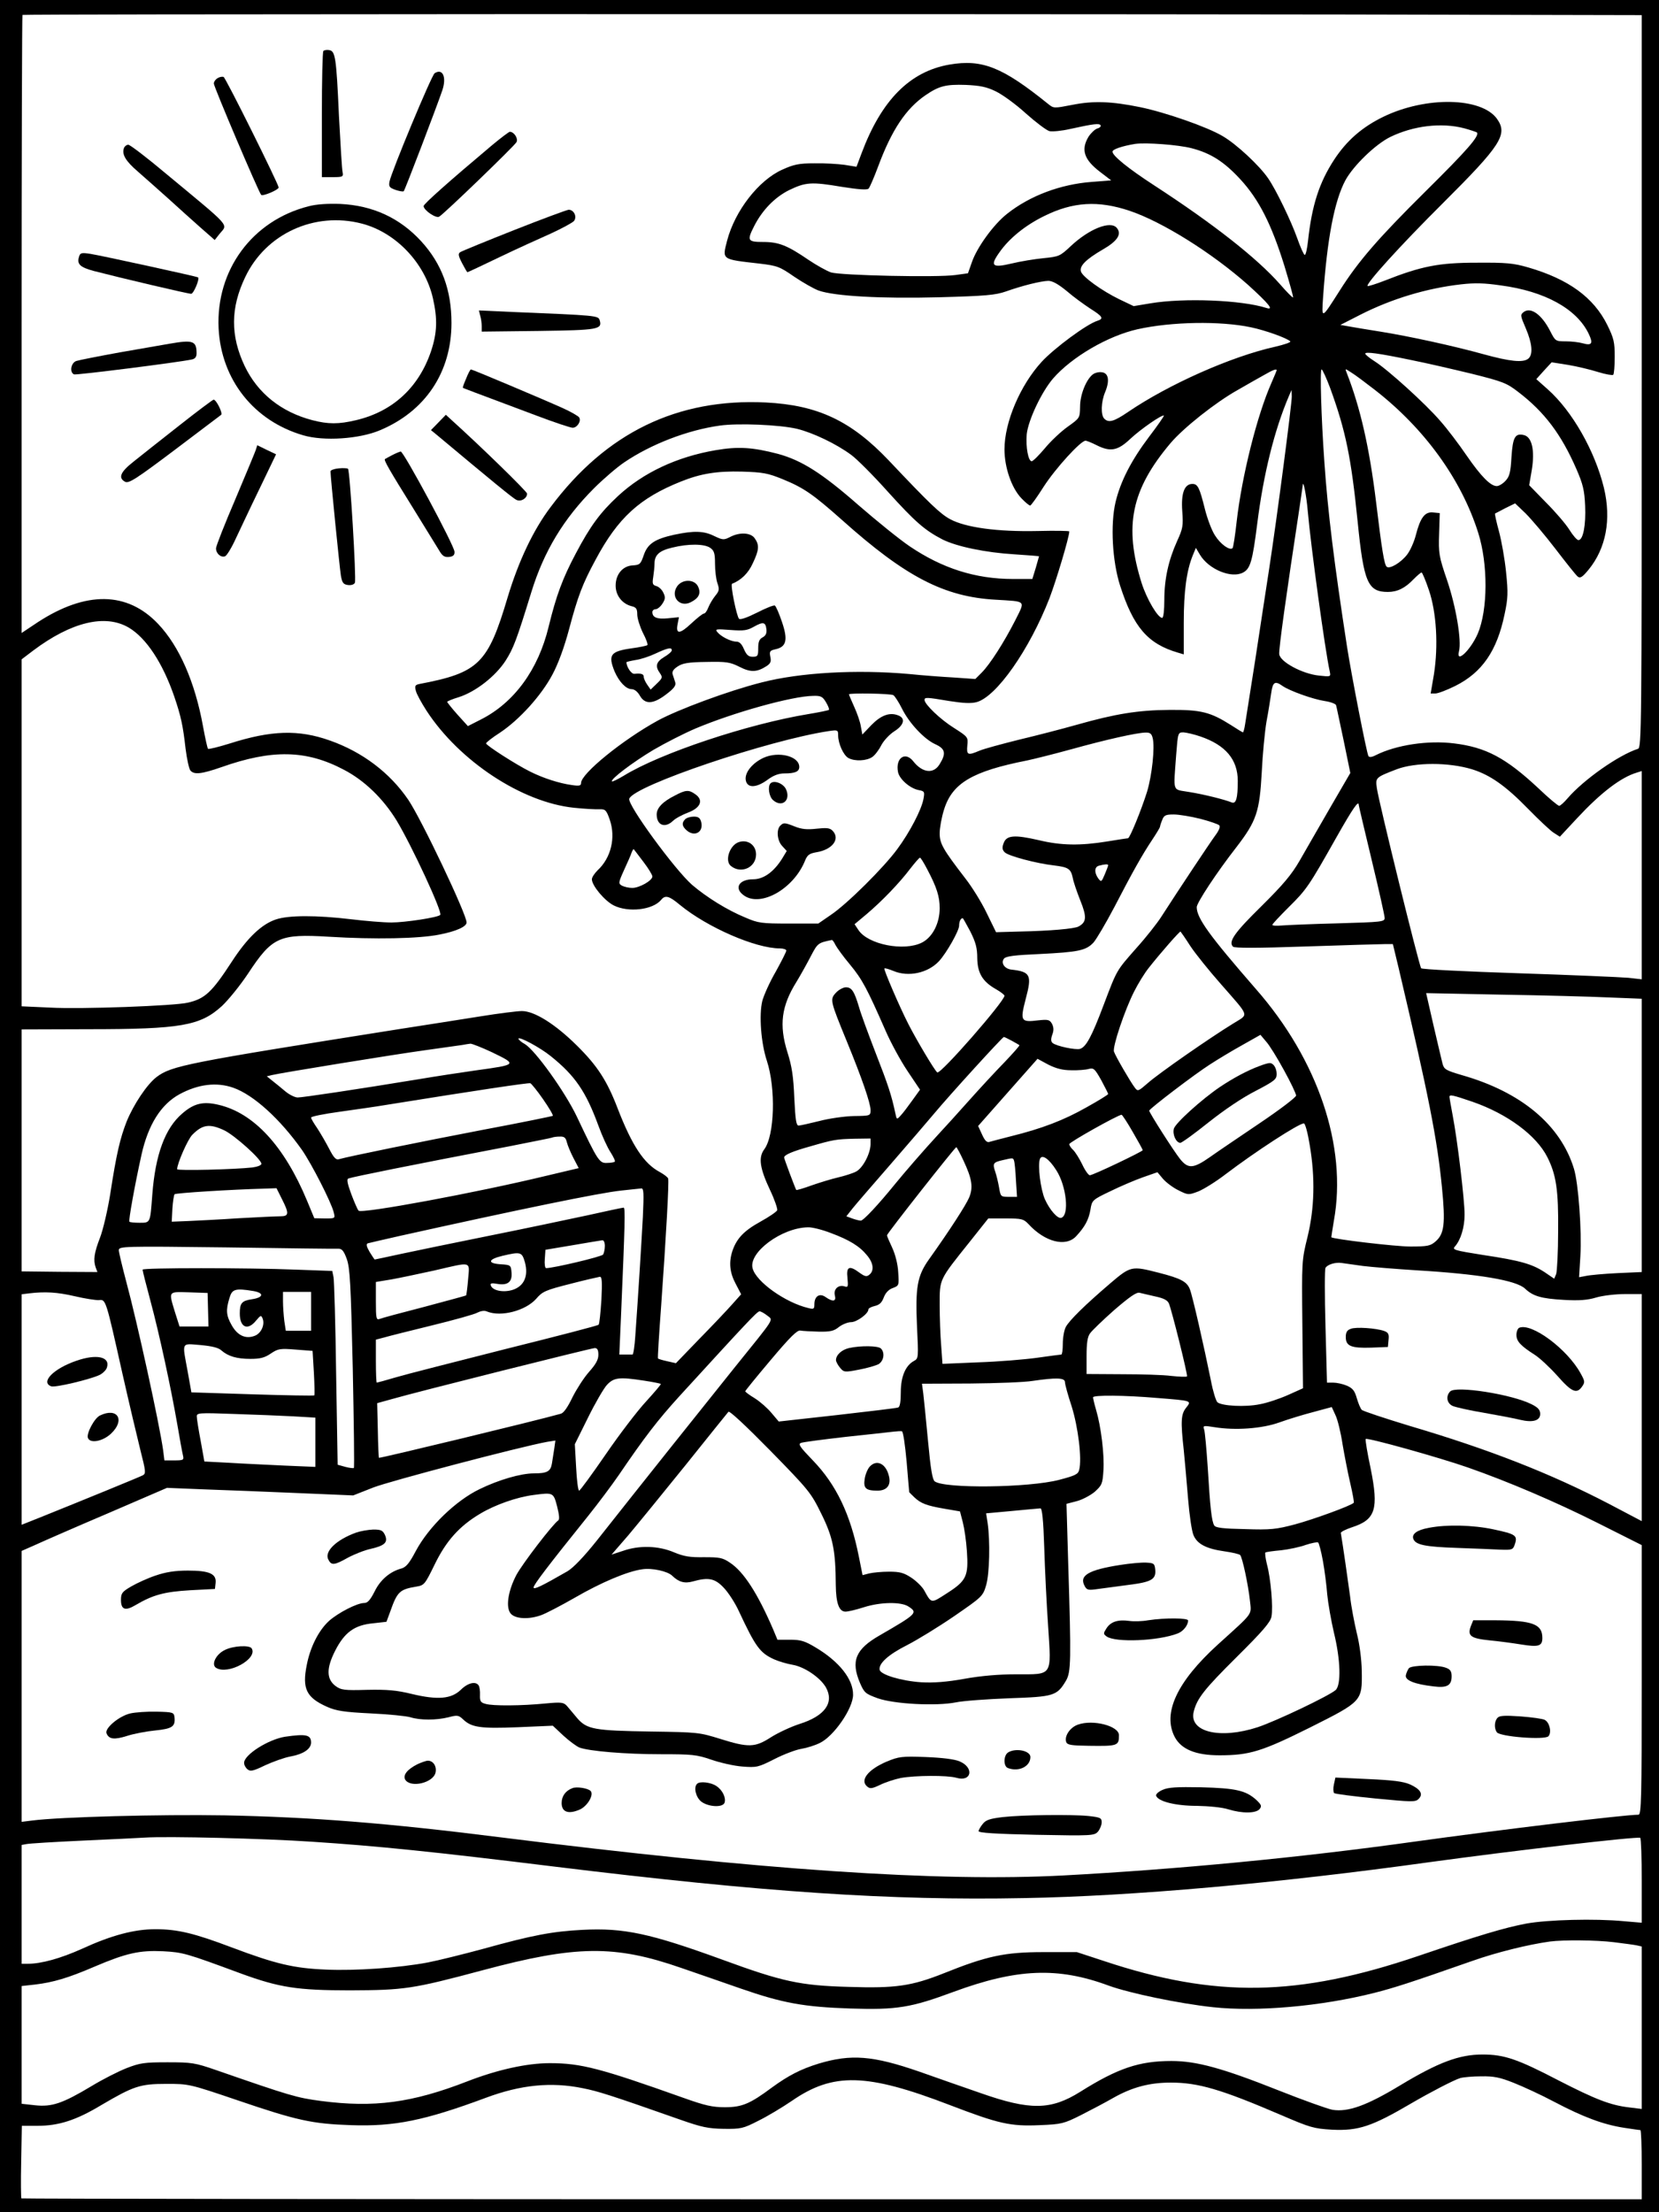 <?xml version="1.0" standalone="no"?>
<!DOCTYPE svg PUBLIC "-//W3C//DTD SVG 20010904//EN"
 "http://www.w3.org/TR/2001/REC-SVG-20010904/DTD/svg10.dtd">
<svg version="1.0" xmlns="http://www.w3.org/2000/svg"
 width="768pt" height="1024pt" viewBox="0 0 768 1024"
 preserveAspectRatio="xMidYMid meet">

<g transform="translate(0,1024) scale(0.1,-0.1)"
fill="#000000" stroke="none">
<path d="M0 5120 l0 -5120 3840 0 3840 0 0 5120 0 5120 -3840 0 -3840 0 0
-5120z m6198 5053 l1402 -3 0 -1695 c0 -1606 -1 -1696 -17 -1701 -90 -29 -252
-143 -326 -229 -16 -19 -34 -35 -39 -35 -6 0 -49 36 -96 81 -151 141 -243 190
-391 208 -120 15 -268 -7 -363 -55 -17 -9 -29 -10 -33 -4 -8 12 -79 377 -99
505 -60 390 -89 624 -105 855 -15 210 -21 430 -13 430 4 0 22 -39 40 -87 72
-198 97 -321 127 -618 28 -281 47 -325 140 -325 44 0 80 18 119 59 17 17 33
31 37 31 3 0 19 -37 34 -82 35 -103 44 -257 23 -390 l-15 -88 22 0 c12 0 54
16 92 35 124 62 193 162 228 331 16 75 17 99 7 196 -6 60 -21 145 -33 189 -12
44 -20 81 -18 82 2 1 24 12 48 25 l45 22 49 -47 c27 -27 89 -100 138 -164 49
-64 95 -122 103 -128 11 -9 21 -3 50 32 81 99 106 233 71 379 -42 171 -146
354 -259 455 l-54 48 35 39 36 39 76 -12 c42 -7 104 -22 139 -33 35 -11 67
-16 70 -13 4 4 7 41 7 84 0 67 -4 85 -34 146 -63 128 -180 213 -366 267 -69
20 -102 23 -240 22 -174 0 -255 -16 -425 -83 -41 -16 -77 -27 -79 -25 -10 9
149 185 349 384 270 269 301 318 250 390 -72 100 -328 105 -525 10 -99 -48
-170 -110 -228 -198 -70 -107 -104 -212 -122 -379 -4 -35 -10 -63 -15 -63 -4
0 -20 35 -35 78 -28 79 -98 224 -134 276 -40 59 -147 159 -211 196 -70 42
-265 110 -382 134 -132 27 -216 30 -312 11 -88 -17 -88 -17 -114 4 -212 171
-305 208 -457 182 -183 -32 -314 -164 -406 -409 l-24 -64 -55 9 c-30 4 -93 8
-140 7 -71 0 -95 -5 -148 -29 -110 -49 -220 -191 -256 -329 -23 -89 -27 -86
149 -106 84 -10 94 -14 162 -61 40 -27 91 -56 113 -64 74 -26 289 -38 557 -31
218 6 261 10 310 27 76 27 161 48 196 49 19 0 46 -15 85 -47 31 -27 81 -63
110 -82 57 -36 63 -46 32 -56 -49 -15 -200 -127 -258 -190 -99 -108 -172 -279
-172 -405 0 -84 33 -179 78 -226 18 -19 36 -34 41 -34 4 0 32 39 63 88 55 85
171 212 193 212 6 0 28 -9 50 -20 65 -33 99 -27 158 29 48 45 148 114 155 107
1 -2 -29 -46 -68 -97 -83 -110 -133 -207 -156 -304 -24 -103 -15 -272 21 -385
62 -193 128 -270 268 -311 l27 -8 0 147 c0 145 13 241 42 312 l14 34 19 -32
c41 -68 146 -111 200 -82 33 18 43 51 65 225 29 232 80 435 146 590 l13 30 1
-31 c0 -35 -67 -551 -105 -799 -14 -93 -44 -285 -65 -425 -22 -140 -43 -272
-46 -292 -3 -21 -8 -38 -10 -38 -2 0 -27 15 -56 34 -95 60 -138 71 -283 70
-146 -1 -251 -18 -431 -69 -67 -19 -187 -50 -267 -69 -80 -20 -162 -42 -183
-51 -54 -23 -60 -20 -56 24 4 39 3 40 -61 81 -63 39 -137 110 -137 130 0 13 8
13 115 -5 64 -10 100 -12 126 -5 92 25 244 242 337 480 32 84 92 284 92 310 0
3 -66 4 -147 2 -186 -4 -333 16 -405 55 -46 25 -95 72 -284 272 -174 183 -328
256 -569 268 -410 20 -739 -140 -996 -484 -81 -107 -149 -252 -199 -418 -91
-307 -134 -349 -408 -401 -20 -4 -23 -9 -17 -31 3 -15 26 -56 49 -92 152 -234
442 -425 683 -450 48 -5 102 -8 118 -7 27 1 32 -3 48 -49 28 -82 6 -176 -57
-234 -14 -14 -26 -32 -26 -41 0 -29 58 -99 101 -121 68 -34 180 -21 219 25 19
24 37 20 88 -23 127 -104 350 -201 462 -201 17 0 30 -5 30 -10 0 -6 -22 -49
-49 -98 -28 -48 -55 -109 -62 -135 -16 -65 -6 -196 21 -277 42 -128 36 -346
-12 -410 -28 -38 -21 -87 27 -189 21 -44 35 -86 33 -93 -3 -7 -38 -31 -78 -53
-76 -42 -109 -77 -129 -134 -18 -54 -13 -102 15 -154 l25 -48 -42 -47 c-23
-26 -91 -98 -151 -159 l-109 -113 -40 9 c-23 5 -42 11 -43 13 -2 1 5 113 15
248 22 310 37 572 32 585 -2 6 -19 19 -39 30 -73 39 -128 122 -195 295 -49
128 -94 197 -188 290 -101 100 -197 160 -255 160 -21 0 -109 -11 -195 -25 -86
-14 -255 -40 -376 -59 -985 -156 -1051 -169 -1121 -222 -44 -34 -106 -127
-138 -206 -30 -77 -47 -148 -76 -337 -12 -74 -33 -164 -47 -200 -27 -70 -32
-103 -20 -138 l8 -21 -176 1 -175 2 0 560 0 560 308 1 c430 0 519 16 619 107
31 29 85 96 121 150 112 170 144 185 375 171 212 -13 417 -9 511 10 78 15 126
37 126 56 0 38 -209 478 -270 568 -85 125 -212 221 -362 274 -146 52 -272 48
-466 -14 -52 -16 -96 -27 -99 -24 -3 3 -13 49 -23 103 -37 205 -110 372 -208
475 -143 151 -334 153 -557 8 l-75 -50 0 1429 c0 785 2 1430 4 1432 5 4 3870
5 6094 2z m-1588 -356 c31 -15 93 -60 139 -102 46 -41 95 -78 109 -82 14 -3
57 1 96 10 109 24 135 27 141 17 3 -5 -4 -12 -16 -15 -11 -4 -29 -21 -40 -38
-36 -60 -21 -106 54 -163 l51 -39 -90 -7 c-145 -11 -286 -64 -391 -147 -63
-49 -141 -157 -164 -225 l-18 -51 -58 -8 c-84 -12 -530 -2 -576 12 -20 7 -67
33 -104 58 -98 67 -138 83 -210 83 -72 0 -76 6 -42 73 38 75 96 134 162 167
77 37 103 39 245 15 76 -12 116 -15 123 -8 5 5 25 51 44 102 63 170 129 268
219 330 63 43 94 51 186 48 67 -3 97 -9 140 -30z m2169 -171 c29 -8 55 -17 58
-19 14 -15 -47 -84 -237 -272 -220 -218 -312 -324 -398 -460 -86 -135 -84
-134 -77 -30 19 271 52 444 103 540 37 68 139 167 208 201 107 52 237 68 343
40z m-1263 -92 c89 -23 150 -62 225 -143 87 -94 145 -209 205 -402 24 -79 42
-144 40 -146 -2 -2 -30 26 -61 62 -107 121 -307 278 -582 457 -120 78 -193
137 -193 156 0 11 45 26 105 36 50 7 199 -4 261 -20z m-286 -290 c151 -51 380
-194 548 -343 98 -89 122 -119 83 -106 -114 36 -379 47 -535 21 l-78 -13 -67
32 c-80 39 -169 103 -177 128 -8 25 22 56 101 102 68 39 89 71 65 100 -29 35
-128 -4 -214 -85 -49 -46 -54 -48 -125 -55 -41 -4 -108 -15 -149 -25 -89 -21
-100 -11 -56 51 45 65 120 126 208 169 133 66 250 73 396 24z m1717 -345 c205
-27 353 -109 408 -225 21 -44 14 -55 -28 -43 -17 5 -53 9 -79 9 -47 0 -48 1
-72 48 -39 76 -89 112 -122 88 -17 -13 -16 -17 9 -75 30 -70 35 -122 12 -141
-24 -20 -86 -13 -206 20 -140 39 -348 84 -479 105 -58 9 -123 20 -145 24 l-40
7 94 48 c144 73 306 122 466 140 63 7 106 6 182 -5z m-1156 -194 c67 -14 167
-50 182 -65 5 -4 -27 -15 -70 -25 -203 -45 -493 -174 -681 -302 -66 -45 -90
-51 -110 -31 -17 17 -15 78 4 123 22 53 16 89 -16 92 -14 2 -32 -3 -41 -10
-31 -24 -59 -94 -59 -149 -1 -53 -1 -53 -57 -93 -31 -22 -79 -67 -106 -100
-28 -33 -55 -60 -61 -60 -16 0 -28 66 -23 125 7 65 68 195 122 258 86 99 253
197 391 228 157 35 383 39 525 9z m744 -152 c66 -13 191 -42 278 -63 144 -36
162 -43 215 -84 122 -93 200 -197 270 -358 30 -69 37 -98 40 -169 4 -89 -9
-159 -31 -159 -7 0 -25 21 -42 48 -16 26 -65 83 -108 126 l-78 80 12 70 c15
91 1 153 -36 162 -41 10 -52 -9 -58 -102 -4 -71 -9 -90 -28 -110 -12 -13 -30
-24 -40 -24 -29 0 -73 45 -140 142 -34 50 -89 123 -122 160 -67 78 -241 236
-304 276 -24 15 -43 31 -43 35 0 10 62 2 215 -30z m-625 -47 c0 -2 -11 -28
-24 -58 -67 -151 -137 -432 -161 -641 -7 -65 -16 -121 -19 -124 -13 -13 -56
18 -81 58 -15 22 -36 78 -47 122 -25 100 -33 117 -58 117 -37 0 -53 -43 -47
-126 5 -68 3 -80 -24 -139 -40 -89 -59 -175 -59 -272 0 -48 -4 -83 -10 -83
-20 0 -71 86 -95 161 -83 264 -48 432 133 647 61 72 210 190 312 247 47 27
103 59 125 71 38 22 55 28 55 20z m455 -91 c230 -179 400 -414 478 -661 46
-145 45 -357 -2 -467 -33 -76 -102 -142 -87 -82 13 50 -14 208 -55 329 -38
111 -40 125 -37 215 l3 96 -31 3 c-38 4 -59 -24 -80 -106 -8 -31 -26 -71 -40
-89 -29 -38 -82 -69 -95 -56 -11 11 -22 77 -49 301 -31 253 -73 436 -136 597
-8 20 -8 20 21 1 17 -10 66 -47 110 -81z m-2675 -180 c73 -18 181 -69 251
-121 26 -19 102 -95 169 -170 126 -139 170 -178 253 -221 66 -33 200 -61 335
-69 62 -4 112 -8 112 -9 0 -1 -7 -25 -15 -53 l-16 -52 -90 0 c-173 0 -327 49
-479 152 -47 32 -152 117 -235 189 -171 150 -264 208 -373 238 -119 31 -185
35 -290 17 -180 -31 -334 -104 -450 -211 -83 -77 -129 -139 -197 -268 -61
-115 -90 -194 -125 -337 -48 -200 -160 -353 -315 -431 l-59 -30 -48 53 c-26
29 -47 56 -48 59 0 3 24 13 54 22 78 25 169 96 216 168 37 58 51 95 120 319
58 188 149 339 290 480 43 43 106 97 140 120 124 84 292 149 442 170 84 12
278 4 358 -15z m-67 -233 c98 -40 141 -70 275 -189 294 -263 473 -356 712
-369 144 -9 137 -1 89 -97 -51 -100 -116 -202 -155 -241 l-29 -29 -100 7 c-55
3 -147 10 -205 16 -245 22 -507 7 -685 -39 -154 -39 -388 -126 -481 -177 -162
-89 -354 -245 -354 -288 0 -13 -8 -15 -42 -10 -59 8 -133 32 -193 62 -65 32
-205 122 -205 131 0 4 29 27 65 50 90 60 191 172 242 268 27 50 55 127 77 209
41 155 63 212 123 323 104 195 205 286 395 362 92 37 167 49 283 46 97 -3 119
-7 188 -35z m2431 -148 c14 -160 80 -645 102 -743 5 -24 4 -24 -51 -18 -76 8
-179 63 -183 99 -3 22 33 279 93 673 8 55 15 105 16 110 2 26 17 -50 23 -121z
m-5458 -539 c81 -48 157 -163 211 -320 31 -91 40 -134 52 -240 6 -48 16 -93
22 -101 17 -21 52 -17 144 15 235 83 393 80 567 -12 96 -50 182 -134 244 -235
71 -118 214 -426 202 -437 -11 -12 -164 -35 -226 -35 -37 0 -121 7 -187 15
-160 19 -289 19 -348 -1 -66 -22 -132 -85 -203 -194 -93 -143 -125 -173 -204
-191 -60 -15 -498 -31 -637 -23 l-133 6 0 803 0 803 54 41 c176 132 333 170
442 106z m5341 -270 c33 -23 142 -62 196 -70 27 -4 50 -13 52 -19 2 -6 17 -79
35 -163 l31 -151 -93 -160 c-51 -89 -115 -199 -141 -245 -38 -66 -77 -112
-178 -212 -124 -122 -154 -164 -131 -187 7 -7 112 -7 339 1 180 6 344 11 365
11 l36 0 27 -112 c138 -587 178 -788 200 -1012 17 -171 11 -218 -30 -253 -23
-20 -37 -23 -116 -23 -69 0 -357 34 -366 43 0 1 5 36 12 77 62 342 -73 744
-362 1073 -214 246 -273 327 -273 378 0 20 92 160 184 278 93 121 107 164 117
346 4 83 14 188 22 235 9 47 18 106 22 133 7 50 17 57 52 32z m-1801 -43 c6
-4 24 -31 39 -61 34 -69 104 -143 155 -166 46 -21 51 -42 20 -92 -28 -47 -80
-41 -123 14 -37 46 -82 14 -70 -50 6 -33 55 -76 95 -84 28 -5 29 -8 23 -41 -9
-50 -64 -155 -121 -232 -62 -85 -233 -255 -308 -305 l-58 -40 -137 0 c-126 0
-141 2 -201 28 -85 35 -179 94 -246 151 -80 70 -301 372 -291 399 23 61 645
271 924 313 41 6 43 5 43 -20 0 -38 25 -93 48 -105 30 -16 84 -13 110 5 12 8
31 33 42 55 11 21 38 50 60 64 46 29 53 61 17 74 -39 15 -79 0 -123 -45 l-42
-44 -7 38 c-3 20 -17 61 -31 91 -13 29 -24 55 -24 57 0 7 195 4 206 -4z m-312
-33 c10 -17 16 -32 13 -35 -2 -2 -44 -11 -93 -19 -281 -46 -687 -181 -857
-286 -27 -16 -51 -28 -54 -26 -9 9 95 88 192 146 55 32 143 77 195 99 176 74
447 150 545 151 35 1 43 -3 59 -30z m1512 -165 c11 -42 -3 -173 -26 -249 -27
-86 -80 -215 -88 -215 -4 0 -47 -7 -97 -15 -124 -20 -212 -19 -316 6 -113 26
-150 23 -163 -14 -8 -21 -6 -31 5 -42 16 -17 148 -52 229 -61 65 -8 77 -15 86
-57 3 -18 19 -65 35 -105 31 -77 29 -101 -9 -121 -20 -10 -128 -20 -274 -23
l-107 -3 -44 90 c-24 50 -69 122 -99 160 -103 134 -118 160 -118 208 0 25 9
74 20 109 38 123 131 178 385 228 33 7 125 30 205 52 162 45 301 76 342 77 22
1 29 -5 34 -25z m221 7 c117 -40 173 -107 173 -206 0 -81 -8 -108 -29 -99 -32
13 -127 37 -196 48 -80 14 -73 -7 -60 174 8 101 8 102 34 102 14 -1 49 -9 78
-19z m1258 -152 c83 -26 155 -76 260 -184 50 -51 103 -101 118 -110 l28 -18
81 87 c107 115 201 188 276 210 l22 7 0 -482 0 -482 -62 7 c-35 3 -263 13
-508 21 -244 8 -447 18 -451 23 -9 9 -197 773 -205 833 -7 50 -7 50 91 88 87
33 242 33 350 0z m-525 -165 c0 -3 27 -118 60 -255 33 -137 60 -258 60 -268 0
-18 -13 -19 -217 -25 -120 -3 -237 -8 -260 -10 -24 -2 -43 -1 -43 3 0 4 34 40
75 81 84 83 94 98 221 323 77 136 104 175 104 151z m-734 -64 c43 -11 83 -25
88 -30 6 -6 0 -23 -18 -47 -25 -34 -168 -249 -251 -378 -18 -28 -68 -92 -113
-142 -95 -108 -90 -99 -153 -265 -55 -146 -81 -194 -109 -203 -20 -6 -108 12
-127 27 -8 7 -9 17 -2 38 8 20 7 35 -1 51 -11 19 -18 21 -64 16 -81 -10 -84
-3 -58 98 30 112 23 127 -67 137 -31 4 -49 31 -33 51 9 11 50 16 165 21 179 9
214 16 249 53 14 16 57 89 96 163 86 166 130 244 176 313 20 30 36 57 36 60 0
3 4 17 10 31 8 22 16 26 53 26 24 0 79 -9 123 -20z m-2577 -200 c23 -30 41
-60 41 -67 0 -19 -60 -53 -93 -53 -16 0 -37 5 -47 10 -18 10 -18 13 9 73 16
34 32 71 35 81 4 10 8 17 10 15 2 -2 22 -29 45 -59z m1313 -33 c45 -85 58
-127 58 -181 0 -70 -33 -134 -82 -159 -83 -42 -250 -9 -294 58 l-18 27 55 46
c71 60 153 145 202 210 22 28 42 52 46 52 3 0 18 -24 33 -53z m838 18 c0 -3
-7 -22 -16 -43 -15 -35 -16 -36 -30 -18 -19 27 -18 54 4 59 26 7 42 8 42 2z
m-638 -307 c25 -50 32 -76 32 -123 1 -70 25 -109 87 -144 21 -12 39 -26 39
-30 0 -26 -296 -365 -311 -355 -11 6 -99 155 -134 224 -42 82 -115 253 -111
257 2 3 21 -3 41 -11 70 -30 161 -10 212 45 35 38 93 141 93 164 0 19 7 35 17
35 1 0 17 -28 35 -62z m1019 -68 c24 -36 87 -114 139 -173 138 -158 132 -139
60 -184 -108 -66 -348 -233 -396 -276 -45 -39 -47 -40 -61 -21 -20 26 -89 145
-96 166 -8 21 49 191 93 278 18 36 48 85 68 110 56 71 144 171 147 168 2 -2
23 -32 46 -68z m-1644 7 c6 -12 36 -54 68 -92 57 -69 79 -111 165 -307 23 -53
68 -136 100 -184 l59 -88 -36 -50 c-20 -28 -44 -60 -54 -70 -17 -19 -18 -19
-24 10 -18 85 -34 133 -91 279 -34 88 -69 183 -77 212 -22 74 -34 93 -61 93
-12 0 -33 -11 -46 -25 -29 -31 -27 -37 50 -225 71 -173 110 -287 110 -318 0
-27 -1 -27 -78 -28 -42 -1 -114 -11 -159 -23 -45 -11 -88 -21 -96 -21 -11 0
-15 25 -20 128 -4 99 -11 146 -32 212 -39 125 -28 213 42 325 20 33 50 87 67
120 31 59 33 61 97 74 3 0 10 -9 16 -22z m3581 -244 l152 -6 0 -632 0 -633
-112 -5 c-62 -3 -128 -9 -146 -13 l-32 -6 6 98 c7 115 -9 338 -30 405 -62 202
-244 354 -517 432 -75 22 -84 27 -91 53 -4 16 -23 96 -42 178 l-34 149 346 -7
c191 -3 416 -9 500 -13z m-1504 -337 c31 -56 56 -109 56 -117 0 -8 -75 -65
-167 -127 -93 -63 -197 -133 -232 -158 -77 -54 -101 -55 -138 -9 -31 39 -143
215 -143 224 1 9 212 170 283 215 34 22 100 62 147 88 l85 48 26 -31 c15 -16
52 -76 83 -133z m-3394 65 c112 -90 162 -163 220 -321 17 -47 42 -102 56 -123
14 -22 23 -41 20 -44 -2 -3 -19 -6 -36 -6 -35 -2 -43 10 -139 213 -55 116
-193 308 -241 337 -17 9 -30 21 -30 25 0 13 101 -41 150 -81z m2133 72 c18
-10 34 -19 36 -21 3 -1 -29 -37 -70 -80 -41 -42 -115 -122 -164 -177 -49 -55
-114 -127 -145 -160 -61 -66 -152 -171 -196 -225 -77 -95 -147 -170 -159 -170
-8 0 -26 5 -40 10 l-27 10 30 38 c16 20 95 111 174 202 79 91 170 197 202 235
75 90 317 355 323 355 3 0 19 -8 36 -17z m-2407 -53 c120 -58 120 -58 -76 -85
-63 -9 -182 -27 -265 -41 -286 -47 -534 -84 -557 -84 -13 0 -39 13 -58 29 -19
16 -46 38 -60 49 l-25 20 25 6 c47 11 564 95 710 115 80 11 156 22 170 24 14
3 31 5 38 6 7 0 51 -17 98 -39z m2683 -84 c31 -1 67 2 81 6 23 6 28 1 58 -52
17 -32 32 -61 32 -64 0 -3 -45 -31 -101 -62 -104 -59 -205 -98 -351 -134 -46
-12 -90 -23 -99 -26 -11 -3 -21 8 -33 35 l-18 39 137 155 138 156 50 -27 c36
-18 66 -26 106 -26z m-2445 -134 c27 -39 48 -74 45 -77 -3 -2 -149 -32 -325
-65 -287 -55 -621 -123 -666 -136 -13 -4 -24 9 -44 48 -15 29 -40 72 -55 95
-16 23 -29 45 -29 50 0 5 60 17 133 27 72 10 170 24 217 32 429 69 652 102
665 100 5 -2 32 -35 59 -74z m-1434 53 c94 -33 217 -145 318 -288 45 -65 136
-243 147 -289 7 -28 7 -28 -41 -28 l-49 1 -34 82 c-105 252 -246 405 -409 443
-71 17 -114 7 -168 -40 -80 -68 -125 -191 -139 -376 -10 -132 -8 -130 -59
-130 -23 0 -45 2 -47 5 -5 4 26 175 56 310 31 139 90 233 176 280 87 47 172
57 249 30z m5737 -65 c161 -56 295 -155 346 -256 41 -81 52 -153 50 -344 0
-96 -5 -185 -9 -197 l-9 -22 -44 30 c-58 38 -112 54 -286 80 -132 21 -143 24
-130 39 27 30 45 89 45 148 0 68 -33 344 -55 458 -8 43 -15 82 -15 87 0 12 16
8 107 -23z m-1573 -140 c25 -43 46 -81 46 -84 0 -6 -230 -116 -245 -116 -6 0
-22 22 -35 50 -13 27 -32 57 -42 67 -10 9 -18 21 -18 27 0 9 223 134 242 136
3 0 27 -36 52 -80z m819 -60 c26 -152 22 -293 -10 -425 -27 -109 -27 -114 -24
-406 l3 -295 -69 -31 c-38 -17 -97 -37 -131 -43 -68 -14 -175 -8 -196 9 -7 6
-21 51 -30 99 -32 158 -86 396 -98 425 -14 35 -43 50 -145 76 -125 32 -129 31
-224 -50 -118 -101 -188 -170 -205 -201 -8 -15 -14 -50 -14 -78 0 -27 -3 -50
-7 -50 -5 0 -55 -7 -113 -15 -58 -8 -180 -18 -271 -21 l-166 -7 -6 84 c-4 46
-7 131 -7 189 0 121 -4 113 140 293 l85 107 81 0 c74 0 82 -2 105 -26 76 -83
173 -108 221 -56 40 43 58 76 66 123 7 43 8 45 92 85 47 23 115 52 152 65 l66
23 26 -31 c15 -17 47 -41 72 -53 44 -22 46 -22 91 -5 25 10 83 46 127 80 137
104 338 235 362 235 6 0 18 -44 27 -100z m-5025 68 c48 -23 172 -134 172 -155
0 -7 -19 -14 -42 -17 -79 -9 -348 -16 -348 -8 0 26 49 138 70 159 47 48 80 53
148 21z m1586 -55 c4 -16 18 -49 31 -74 l24 -46 -152 -36 c-323 -78 -852 -176
-867 -161 -5 5 -20 40 -34 77 -18 49 -22 69 -13 72 27 9 280 60 750 150 100
20 187 37 192 39 6 3 22 5 36 5 21 1 28 -5 33 -26z m1406 -10 c-1 -44 -36
-110 -67 -126 -15 -8 -53 -20 -83 -27 -30 -7 -86 -24 -123 -37 -38 -14 -70
-23 -71 -21 -5 8 -56 144 -56 150 0 12 36 28 122 52 107 31 119 33 206 35 l72
1 0 -27z m431 -77 c39 -83 45 -123 25 -170 -15 -35 -89 -150 -186 -286 -54
-76 -63 -129 -55 -310 7 -142 7 -148 -13 -159 -40 -21 -62 -73 -62 -145 0 -44
-4 -68 -12 -71 -7 -3 -134 -18 -283 -35 l-270 -30 -33 39 c-18 22 -52 52 -77
68 -25 15 -45 30 -45 33 0 3 53 68 118 145 90 107 123 139 137 136 11 -2 49
-4 85 -5 54 -1 71 3 94 22 16 12 41 22 56 22 26 0 80 39 80 59 0 5 13 12 30
16 21 5 32 15 41 39 8 21 22 37 42 44 29 11 29 12 25 74 -2 38 -14 83 -28 113
-13 28 -24 53 -24 57 -1 7 315 408 321 408 2 0 18 -29 34 -64z m429 -43 c47
-73 61 -208 23 -220 -16 -6 -53 35 -76 86 -20 46 -34 157 -23 186 9 24 42 2
76 -52z m-196 45 c3 -7 7 -48 9 -90 l5 -78 -38 0 c-37 0 -38 1 -45 43 -4 23
-12 57 -18 74 -13 38 -9 43 35 53 47 11 48 11 52 -2z m-3389 -178 c34 -67 33
-80 -7 -80 -18 0 -105 -4 -193 -9 -88 -6 -194 -11 -235 -13 l-75 -3 3 60 c2
33 7 63 10 67 6 6 265 22 414 26 l58 2 25 -50z m1671 -82 c-7 -129 -22 -371
-35 -551 -3 -48 -9 -87 -13 -87 -5 0 -20 0 -35 0 l-26 0 8 183 c18 421 20 497
12 497 -5 0 -81 -16 -170 -36 -89 -19 -292 -62 -452 -94 -159 -32 -343 -70
-408 -84 -65 -14 -120 -26 -122 -26 -2 0 -12 16 -24 35 -15 26 -17 37 -8 40 6
2 73 17 147 34 554 123 928 200 1025 210 44 5 86 9 94 10 11 1 12 -22 7 -131z
m869 -75 c86 -32 134 -61 168 -103 30 -35 35 -71 12 -90 -13 -11 -21 -9 -45 8
-48 36 -63 30 -57 -23 4 -42 3 -45 -15 -39 -27 8 -51 -14 -43 -43 7 -28 -10
-30 -43 -7 -28 20 -52 4 -52 -33 0 -22 -3 -24 -27 -18 -107 25 -243 122 -259
184 -20 73 134 188 256 190 19 1 66 -11 105 -26z m-1045 -60 c0 -16 -4 -33 -8
-40 -6 -10 -230 -63 -264 -63 -5 0 -8 19 -6 42 l3 43 125 21 c69 12 131 22
138 23 7 1 12 -10 12 -26z m-1233 -13 c16 0 25 -11 38 -47 15 -41 19 -113 28
-506 5 -252 8 -460 5 -462 -2 -2 -20 0 -39 5 l-36 10 -7 420 c-3 231 -9 432
-12 448 l-6 29 -166 6 c-226 9 -712 9 -712 0 0 -5 16 -69 36 -143 42 -156 95
-402 125 -575 11 -66 23 -130 26 -142 5 -21 2 -23 -40 -23 l-46 0 -6 48 c-18
126 -120 592 -170 777 -19 72 -35 138 -35 148 0 18 18 19 498 13 273 -4 507
-7 519 -6z m863 -63 c17 -64 -4 -111 -58 -128 -43 -13 -92 -3 -100 21 -4 10 4
12 31 7 48 -8 69 10 65 53 -3 34 -4 35 -51 38 -62 4 -58 23 9 39 85 20 90 18
104 -30z m3880 -17 c41 -5 152 -14 247 -20 287 -17 462 -46 503 -85 37 -35 75
-46 180 -52 71 -4 109 -1 149 11 30 9 90 16 133 16 l78 0 0 -525 0 -526 -152
80 c-271 141 -554 252 -923 361 -115 35 -215 68 -221 74 -6 6 -16 30 -23 54
-10 35 -19 46 -46 58 -19 8 -47 14 -63 14 l-29 0 -7 260 c-4 143 -4 265 0 271
9 16 46 27 74 23 14 -2 59 -8 100 -14z m-4143 -61 c-3 -39 -8 -73 -9 -75 -2
-2 -89 -25 -193 -53 -105 -27 -198 -52 -207 -56 -16 -6 -18 1 -18 82 l0 89 73
12 c39 7 128 26 197 41 177 41 164 45 157 -40z m617 -96 c-4 -60 -9 -111 -13
-115 -3 -4 -196 -54 -429 -112 -232 -59 -461 -117 -508 -131 -47 -14 -88 -25
-90 -25 -2 0 -4 45 -4 100 l0 99 38 10 c20 6 120 31 222 56 102 25 196 51 210
59 16 8 33 11 45 5 65 -26 178 4 227 59 29 34 43 40 157 69 69 18 132 32 138
33 10 0 11 -25 7 -107z m-1611 41 c51 -9 47 -30 -7 -38 -47 -7 -56 -18 -56
-66 0 -65 37 -81 76 -32 21 25 23 25 30 8 11 -29 -8 -70 -39 -80 -41 -15 -78
3 -104 49 -26 45 -28 71 -11 126 12 42 26 47 111 33z m-827 -24 c47 -11 98
-19 112 -18 32 4 32 3 108 -337 31 -137 69 -298 84 -358 25 -98 26 -108 11
-116 -15 -8 -279 -116 -478 -196 l-83 -33 0 533 0 534 33 4 c75 9 131 6 213
-13z m617 -62 l2 -78 -67 0 -67 0 -21 66 c-30 99 -33 95 66 92 l85 -3 2 -77z
m477 -8 l0 -90 -59 0 -58 0 -7 46 c-3 26 -6 66 -6 90 l0 44 65 0 65 0 0 -90z
m3908 69 c38 -8 56 -17 63 -32 13 -30 88 -331 84 -338 -2 -3 -34 -2 -72 2 -37
5 -141 8 -230 8 l-163 1 0 83 c0 59 4 89 16 105 9 13 59 61 112 108 71 61 102
83 117 80 11 -3 44 -10 73 -17z m-1797 -88 c29 -24 43 -1 -152 -243 -146 -182
-431 -539 -637 -800 -60 -75 -108 -125 -135 -141 -120 -69 -157 -87 -157 -75
0 12 66 99 255 334 44 55 107 139 140 187 119 175 180 254 279 363 311 340
361 394 372 394 7 0 22 -9 35 -19z m-2526 -162 c31 -27 71 -39 134 -39 45 0
66 5 95 25 33 22 42 24 115 18 l78 -6 6 -101 c3 -55 4 -103 2 -105 -2 -2 -131
0 -287 5 l-282 9 -17 95 c-26 142 -32 131 59 124 53 -5 83 -12 97 -25z m1745
-20 c0 -23 -12 -44 -43 -79 -24 -27 -58 -80 -77 -118 -22 -46 -41 -73 -54 -76
-117 -33 -838 -207 -842 -204 -1 2 -4 59 -5 128 l-3 125 65 18 c121 35 924
236 942 237 12 0 17 -8 17 -31z m213 -120 c40 -6 74 -13 76 -15 2 -2 -29 -38
-68 -81 -40 -43 -124 -153 -187 -245 -64 -93 -119 -168 -123 -168 -5 0 -11 48
-14 108 l-6 107 61 123 c33 67 73 136 88 152 32 34 57 37 173 19z m1947 -7 c0
-10 14 -61 31 -112 30 -96 48 -242 35 -293 -5 -21 -17 -27 -93 -47 -142 -37
-532 -41 -576 -7 -11 9 -19 58 -31 187 -9 96 -19 195 -22 220 l-6 45 224 1
c122 1 252 6 288 12 110 16 150 15 150 -6z m427 -73 c162 -13 160 -12 134 -45
-24 -30 -26 -62 -11 -197 5 -51 14 -152 20 -226 6 -74 17 -149 25 -167 17 -41
59 -63 144 -75 36 -5 69 -13 72 -17 10 -10 37 -136 45 -209 7 -71 22 -51 -149
-206 -189 -172 -256 -317 -199 -427 30 -57 97 -85 207 -85 140 0 197 18 420
129 241 121 241 121 239 261 -1 54 -10 124 -23 175 -11 47 -26 123 -31 170 -9
67 -34 242 -43 294 -1 5 23 17 53 27 108 35 123 84 85 272 -15 70 -25 131 -23
136 3 9 343 -86 474 -132 186 -65 408 -160 597 -255 l207 -104 0 -624 c0 -553
-2 -624 -15 -624 -63 0 -630 -68 -1040 -125 -529 -74 -1098 -128 -1620 -156
-576 -31 -1402 25 -2605 176 -531 67 -877 94 -1280 102 -296 5 -761 -7 -892
-24 l-48 -6 0 627 0 627 68 30 c37 17 188 83 336 146 l269 116 171 -7 c94 -3
288 -11 431 -17 l260 -11 94 37 c78 30 678 188 804 211 l38 6 -5 -36 c-3 -20
-8 -51 -11 -70 -6 -37 -22 -46 -84 -46 -60 0 -163 -30 -251 -73 -110 -53 -235
-174 -295 -286 -31 -59 -46 -76 -69 -82 -51 -14 -96 -52 -122 -106 -20 -39
-32 -53 -48 -53 -33 0 -120 -45 -163 -83 -48 -44 -87 -121 -103 -204 -22 -110
-2 -151 95 -194 41 -18 77 -24 200 -30 83 -4 166 -12 185 -18 45 -14 119 -14
176 0 41 11 47 10 68 -10 39 -37 80 -43 253 -36 l162 7 48 -45 c27 -25 61 -50
75 -56 46 -17 213 -31 377 -31 145 0 166 -2 233 -25 40 -14 105 -29 144 -32
67 -5 73 -4 150 35 43 22 99 43 124 47 25 4 63 16 85 27 65 31 154 160 154
223 1 72 -64 154 -173 219 -50 30 -69 36 -118 36 l-59 0 -20 48 c-72 167 -136
266 -199 308 -35 24 -49 26 -121 26 -65 -1 -92 3 -140 23 -71 30 -160 33 -236
6 l-52 -17 78 90 c42 50 162 197 266 326 103 129 192 239 197 245 5 6 80 -64
194 -180 178 -182 188 -194 236 -292 54 -109 66 -169 67 -330 1 -84 15 -123
45 -123 12 0 50 9 84 20 78 25 173 26 207 4 45 -29 40 -34 -133 -134 -112 -64
-134 -119 -91 -220 20 -46 25 -50 82 -71 77 -27 271 -37 362 -19 33 7 144 15
247 19 207 7 221 11 263 82 23 40 24 92 10 541 l-8 277 46 12 c25 6 63 26 84
43 34 31 37 37 41 99 5 73 -11 203 -34 281 -8 27 -14 53 -14 58 0 11 145 10
297 -3z m858 -214 c9 -53 25 -135 36 -182 11 -47 18 -87 16 -89 -13 -14 -187
-77 -272 -100 -87 -23 -113 -26 -232 -22 -100 2 -136 6 -142 17 -12 19 -19 83
-30 267 -6 88 -13 168 -17 178 -6 17 -3 18 47 10 97 -16 222 -7 302 22 39 14
110 36 157 48 l85 23 17 -37 c10 -20 25 -81 33 -135z m-4857 129 l102 -6 0
-114 0 -114 -142 6 c-79 4 -195 9 -258 13 l-114 6 -17 95 c-10 52 -18 103 -18
113 -1 17 9 18 172 12 94 -3 218 -8 275 -11z m2839 -210 c6 -76 12 -140 12
-141 1 -1 11 -12 24 -24 29 -28 58 -39 141 -53 l70 -12 13 -50 c7 -27 16 -87
19 -134 8 -115 -2 -137 -91 -194 -76 -49 -72 -50 -107 13 -9 16 -35 42 -59 58
-35 23 -53 28 -103 28 -34 0 -75 -4 -92 -8 l-31 -8 -17 85 c-39 197 -105 334
-213 446 -59 61 -70 76 -55 81 9 4 103 16 207 28 105 11 204 22 220 24 17 2
35 3 40 2 6 -1 15 -64 22 -141z m-1618 -207 c10 -40 12 -60 5 -65 -25 -17
-165 -199 -194 -253 -39 -75 -50 -151 -25 -179 22 -24 84 -27 141 -6 22 8 91
44 154 80 124 72 246 123 313 132 46 7 118 -9 139 -30 30 -29 57 -37 96 -26
72 20 102 14 143 -30 21 -22 52 -70 69 -107 78 -167 98 -194 164 -224 23 -10
61 -21 85 -25 54 -9 127 -58 154 -104 40 -71 -4 -133 -122 -170 -40 -13 -100
-41 -133 -62 -73 -47 -103 -48 -234 -7 -96 30 -105 31 -319 34 -264 4 -298 10
-343 62 -17 21 -39 46 -48 57 -15 16 -25 18 -98 11 -111 -11 -245 -12 -278 -2
-23 6 -27 12 -26 41 1 18 -2 38 -6 44 -13 21 -50 13 -83 -20 -44 -42 -106 -48
-227 -19 -69 17 -114 21 -207 19 -106 -3 -120 -1 -146 18 -42 32 -43 82 -1
164 43 84 89 118 175 126 l62 7 17 46 c33 94 44 104 122 117 36 6 39 10 84
102 53 109 114 178 212 236 69 41 168 76 246 86 91 12 92 12 109 -53z m2255
-189 c3 -101 11 -265 18 -365 15 -235 23 -223 -147 -223 -80 0 -164 -7 -241
-21 -83 -15 -143 -19 -199 -16 -92 6 -189 35 -193 58 -5 29 40 70 127 114 47
24 145 84 218 134 129 89 133 92 148 143 16 54 19 204 7 288 l-7 45 120 11
c66 6 125 12 131 12 8 2 14 -53 18 -180z m1290 -63 c8 -44 17 -114 20 -155 4
-41 18 -121 31 -177 31 -126 34 -242 8 -266 -31 -27 -274 -143 -361 -172 -175
-57 -319 -22 -296 72 15 61 49 104 198 252 123 122 157 162 162 188 8 44 -3
175 -21 242 -7 28 -10 53 -7 55 4 2 36 7 72 10 36 4 88 15 115 25 28 9 53 14
57 11 4 -3 14 -41 22 -85z m-4680 -1300 c304 -20 560 -46 1121 -115 971 -119
1558 -158 2175 -146 505 9 1177 69 1875 166 393 54 963 120 978 113 4 -2 7
-92 7 -199 l0 -194 -82 7 c-135 13 -354 7 -453 -11 -100 -19 -218 -54 -500
-150 -557 -189 -939 -195 -1455 -23 l-125 41 -155 0 c-179 0 -262 -18 -461
-98 -149 -59 -222 -70 -439 -63 -225 6 -308 24 -586 126 -335 122 -456 148
-648 138 -138 -7 -233 -25 -456 -87 -96 -26 -213 -55 -260 -64 -133 -25 -333
-39 -470 -33 -149 6 -234 26 -438 103 -172 65 -249 84 -353 84 -97 0 -203 -28
-338 -90 -100 -45 -189 -70 -253 -70 l-28 0 0 275 0 275 22 4 c13 3 129 10
258 16 129 6 260 12 290 14 103 7 553 -4 774 -19z m6026 -465 c47 -6 95 -12
108 -15 l22 -5 0 -376 0 -376 -57 7 c-88 10 -158 38 -326 124 -192 100 -253
121 -354 121 -108 0 -204 -36 -380 -142 -157 -95 -242 -125 -314 -114 -23 4
-137 45 -253 91 -257 102 -377 135 -493 135 -149 0 -248 -33 -423 -143 -136
-85 -232 -86 -462 -5 -79 27 -206 72 -283 99 -214 74 -315 82 -465 37 -84 -26
-140 -55 -217 -111 -102 -76 -139 -91 -218 -91 -57 0 -92 8 -190 43 -385 137
-475 161 -620 161 -105 0 -242 -30 -381 -84 -257 -100 -433 -123 -678 -91
-113 15 -140 23 -486 143 -98 34 -113 36 -225 36 -107 0 -127 -3 -189 -27 -38
-15 -111 -52 -162 -83 -135 -81 -184 -97 -261 -89 l-63 7 0 273 0 272 63 7
c83 10 152 30 275 83 148 63 209 76 317 71 92 -5 106 -9 360 -103 178 -65 261
-78 505 -78 251 1 289 6 614 93 433 116 611 118 919 11 78 -27 203 -70 277
-96 193 -67 292 -85 506 -92 216 -7 281 4 478 77 293 108 483 116 718 29 96
-35 326 -83 483 -100 206 -22 500 4 746 66 94 24 163 46 454 148 113 40 259
76 360 90 61 8 213 7 295 -3z m-463 -651 c43 -17 128 -56 188 -88 133 -70 226
-105 322 -120 39 -6 74 -11 77 -11 3 0 6 -72 6 -160 l0 -160 -3748 0 c-2062 0
-3751 2 -3753 4 -2 2 -3 79 -1 170 l3 166 73 0 c98 0 179 26 295 96 150 88
179 98 301 98 105 0 106 0 330 -76 273 -93 344 -109 525 -115 201 -7 340 21
625 127 161 60 302 74 448 44 71 -14 128 -32 452 -146 97 -34 128 -41 200 -42
79 -1 90 1 160 37 41 20 111 62 155 92 192 133 347 129 732 -19 227 -87 280
-99 416 -93 101 4 112 7 190 46 45 23 114 59 152 81 87 49 167 70 265 70 127
0 233 -31 510 -150 135 -58 151 -63 236 -68 123 -6 185 15 369 123 84 49 195
107 225 116 14 4 58 8 97 8 59 1 87 -5 150 -30z"/>
<path d="M1497 10004 c-4 -4 -7 -137 -7 -296 l0 -288 50 0 c47 0 50 2 46 23
-3 12 -10 130 -17 262 -12 271 -17 299 -45 303 -11 2 -23 0 -27 -4z"/>
<path d="M2012 9901 c-14 -9 -201 -458 -209 -502 -4 -23 0 -28 28 -38 18 -6
35 -9 38 -6 6 6 154 394 179 468 20 61 1 102 -36 78z"/>
<path d="M1007 9878 c-9 -5 -17 -16 -17 -25 0 -15 207 -502 219 -515 7 -8 80
23 81 34 0 15 -245 508 -255 512 -6 2 -19 0 -28 -6z"/>
<path d="M2278 9568 c-201 -169 -318 -273 -317 -282 1 -20 58 -58 72 -49 23
13 348 327 358 345 9 16 -11 48 -31 48 -4 0 -41 -28 -82 -62z"/>
<path d="M574 9555 c-11 -29 7 -60 64 -109 31 -27 95 -84 142 -126 47 -43 114
-103 149 -134 l65 -57 22 28 c39 48 61 23 -245 277 -89 75 -169 136 -177 136
-8 0 -17 -7 -20 -15z"/>
<path d="M1428 9285 c-260 -66 -429 -295 -416 -565 12 -238 164 -429 392 -495
95 -28 259 -17 354 23 211 88 332 269 332 497 0 153 -45 274 -140 378 -99 108
-224 166 -375 173 -58 2 -110 -1 -147 -11z m247 -80 c158 -41 292 -183 329
-345 22 -97 20 -160 -9 -247 -57 -167 -177 -278 -347 -318 -80 -19 -129 -19
-202 0 -145 38 -253 125 -313 250 -67 141 -66 270 2 412 95 201 321 305 540
248z"/>
<path d="M2380 9175 c-129 -51 -241 -97 -249 -102 -11 -7 -10 -16 8 -51 12
-23 23 -42 25 -42 2 0 68 31 147 69 79 38 187 87 239 110 52 24 100 50 107 58
16 20 -1 53 -25 52 -9 -1 -123 -43 -252 -94z"/>
<path d="M366 9052 c-11 -34 4 -49 67 -66 119 -31 437 -106 452 -106 11 0 40
68 32 76 -4 4 -453 102 -499 109 -40 6 -47 5 -52 -13z"/>
<path d="M2223 8779 c4 -13 7 -35 7 -49 l0 -25 263 3 c277 4 296 7 283 50 -7
21 -11 22 -405 38 l-154 7 6 -24z"/>
<path d="M785 8649 c-27 -5 -131 -23 -230 -40 -99 -18 -190 -36 -202 -40 -25
-9 -32 -53 -10 -62 10 -4 479 55 545 69 15 3 22 12 22 28 0 58 -16 64 -125 45z"/>
<path d="M2158 8488 c-10 -23 -17 -42 -15 -43 2 -2 34 -14 341 -129 82 -31
157 -56 167 -56 21 0 41 31 30 48 -4 6 -38 26 -76 43 -91 41 -418 179 -425
179 -3 0 -13 -19 -22 -42z"/>
<path d="M828 8269 c-84 -66 -179 -141 -210 -166 -61 -48 -72 -75 -39 -93 17
-9 50 12 228 146 114 86 212 160 217 164 8 8 -23 70 -35 70 -4 0 -76 -54 -161
-121z"/>
<path d="M2030 8285 l-35 -36 27 -22 c256 -214 353 -294 369 -301 20 -10 49 7
49 29 0 10 -220 224 -351 342 l-25 23 -34 -35z"/>
<path d="M1184 8157 c-4 -12 -47 -115 -95 -229 -49 -114 -89 -216 -89 -226 0
-25 23 -44 42 -37 8 3 31 41 50 83 20 42 69 147 111 233 l75 156 -44 21 -43
21 -7 -22z"/>
<path d="M1815 8133 c-16 -8 -31 -17 -33 -18 -6 -5 22 -53 129 -225 56 -91
111 -180 122 -198 15 -26 25 -32 46 -30 19 2 26 9 25 24 0 27 -235 464 -249
464 -5 -1 -23 -8 -40 -17z"/>
<path d="M1568 8072 c-21 -2 -38 -8 -38 -14 0 -26 42 -444 48 -482 6 -35 12
-41 33 -44 16 -2 29 3 32 11 7 18 -23 520 -32 527 -3 3 -23 4 -43 2z"/>
<path d="M3122 7765 c-91 -20 -124 -42 -142 -95 -14 -41 -18 -45 -50 -47 -47
-2 -80 -41 -80 -94 0 -45 30 -84 74 -95 21 -5 26 -12 26 -38 0 -18 12 -56 26
-85 15 -28 24 -54 21 -57 -3 -3 -35 -10 -73 -15 -98 -14 -110 -30 -79 -107 21
-48 53 -82 79 -82 13 0 28 -12 38 -30 24 -42 62 -40 122 6 36 27 46 41 42 55
-3 11 -9 27 -12 37 -4 13 3 24 23 37 22 15 49 20 133 21 94 2 110 -1 154 -23
51 -26 80 -25 125 4 18 12 22 21 17 43 -5 25 -2 29 25 35 50 11 57 44 29 126
-13 39 -28 73 -33 76 -5 3 -42 -12 -83 -33 -46 -23 -77 -34 -83 -28 -11 12
-41 158 -32 162 42 16 76 50 96 95 29 61 31 84 9 115 -18 27 -70 30 -115 6
-28 -14 -33 -14 -73 5 -48 24 -94 25 -184 6z m166 -61 c18 -13 22 -25 22 -73
0 -32 5 -73 11 -90 10 -29 9 -36 -10 -59 -12 -15 -26 -39 -32 -54 -6 -16 -15
-28 -20 -28 -6 0 -32 -21 -59 -46 -53 -50 -73 -51 -63 -2 l6 31 -51 -5 c-51
-5 -72 4 -72 29 0 7 7 13 15 13 8 0 22 11 31 25 14 21 15 31 5 51 -6 14 -21
28 -32 31 -18 5 -20 11 -15 42 3 20 6 48 6 62 0 40 22 60 81 74 76 19 150 18
177 -1z m260 -377 c2 -18 -3 -29 -17 -37 -16 -8 -21 -21 -21 -50 0 -36 -2 -40
-26 -40 -19 0 -28 8 -40 35 -10 24 -21 35 -35 35 -25 0 -71 23 -88 44 -12 14
-6 15 60 10 63 -5 79 -2 109 15 43 24 54 22 58 -12z m-438 -97 c0 -6 -16 -20
-35 -31 -38 -23 -43 -43 -20 -75 13 -19 12 -23 -14 -48 l-29 -28 -16 23 c-9
13 -16 29 -16 36 0 13 -11 17 -43 14 -14 -2 -37 32 -37 54 0 1 19 6 43 10 23
3 65 17 92 30 56 26 75 30 75 15z"/>
<path d="M3134 7525 c-31 -47 12 -98 63 -73 38 19 49 41 35 72 -16 36 -74 37
-98 1z"/>
<path d="M3534 6732 c-51 -24 -86 -67 -82 -101 5 -39 46 -40 99 -2 29 22 54
31 80 31 49 0 69 8 69 30 0 50 -96 74 -166 42z"/>
<path d="M3567 6614 c-14 -14 -7 -61 11 -77 42 -38 85 -1 60 51 -13 26 -55 42
-71 26z"/>
<path d="M3125 6558 c-58 -29 -85 -58 -85 -88 0 -50 38 -65 75 -30 12 12 44
29 71 39 58 22 72 58 32 85 -29 21 -44 20 -93 -6z"/>
<path d="M3172 6448 c-17 -17 -15 -32 6 -51 37 -33 80 -9 68 38 -5 19 -13 25
-34 25 -15 0 -33 -5 -40 -12z"/>
<path d="M3612 6418 c-19 -19 -14 -70 9 -94 l21 -23 -21 -35 c-39 -62 -86 -96
-134 -96 -69 0 -91 -44 -40 -77 78 -51 225 33 278 159 12 31 21 37 54 43 75
12 112 62 75 100 -13 13 -28 14 -75 9 -43 -5 -69 -2 -99 10 -48 19 -53 19 -68
4z"/>
<path d="M3420 6342 c-42 -14 -66 -86 -37 -110 47 -39 117 -8 117 53 0 43 -38
71 -80 57z"/>
<path d="M5829 5305 c-54 -20 -118 -54 -181 -96 -87 -59 -208 -169 -214 -194
-7 -27 11 -65 30 -65 7 0 66 43 131 95 73 58 156 114 217 145 88 46 98 54 98
78 0 29 -16 53 -34 51 -6 0 -27 -6 -47 -14z"/>
<path d="M3930 4000 c-34 -8 -60 -32 -60 -56 0 -6 8 -22 18 -34 18 -22 21 -23
88 -10 38 7 79 19 92 26 24 16 29 53 10 72 -13 13 -94 14 -148 2z"/>
<path d="M6253 4089 c-17 -6 -23 -16 -23 -38 0 -42 25 -52 118 -49 l77 3 3 33
c3 26 -1 34 -20 41 -36 13 -131 20 -155 10z"/>
<path d="M7033 4094 c-7 -3 -13 -18 -13 -33 0 -30 20 -51 86 -93 23 -15 69
-58 104 -97 66 -75 89 -85 114 -49 14 20 13 25 -7 61 -62 113 -227 235 -284
211z"/>
<path d="M6713 3799 c-21 -22 -15 -55 12 -67 14 -6 80 -21 147 -32 68 -12 142
-26 165 -32 59 -14 93 -4 93 27 0 19 -10 30 -40 45 -91 46 -351 87 -377 59z"/>
<path d="M353 3941 c-105 -36 -167 -99 -116 -118 18 -7 181 32 225 53 15 8 30
23 33 34 16 50 -48 64 -142 31z"/>
<path d="M463 3688 c-26 -12 -64 -84 -56 -104 10 -27 69 -16 107 20 67 63 30
123 -51 84z"/>
<path d="M6615 3168 c-56 -10 -81 -29 -72 -52 11 -27 55 -36 201 -41 78 -3
168 -6 200 -8 57 -2 60 -1 69 26 13 40 3 46 -100 68 -94 20 -216 23 -298 7z"/>
<path d="M1649 3146 c-92 -33 -149 -88 -129 -125 14 -28 27 -27 91 9 30 16 78
35 107 41 64 15 79 30 64 64 -10 21 -18 25 -54 25 -24 -1 -59 -7 -79 -14z"/>
<path d="M5185 2996 c-147 -23 -190 -49 -164 -97 10 -19 16 -21 63 -14 28 4
92 12 142 19 105 13 126 26 122 70 -3 29 -6 31 -43 33 -22 1 -76 -4 -120 -11z"/>
<path d="M720 2947 c-36 -12 -86 -35 -112 -50 -43 -25 -48 -32 -48 -63 0 -45
20 -52 67 -24 81 48 135 62 253 69 l115 6 3 27 c5 43 -28 58 -128 58 -61 0
-103 -7 -150 -23z"/>
<path d="M5315 2740 c-27 -5 -67 -6 -87 -3 -52 7 -85 -3 -105 -33 -16 -25 -16
-27 0 -39 41 -29 239 -21 329 14 26 10 48 38 48 60 0 12 -106 13 -185 1z"/>
<path d="M6809 2713 c-17 -45 -1 -57 87 -66 43 -4 109 -13 146 -19 80 -13 98
-8 98 30 0 64 -44 81 -218 82 l-102 0 -11 -27z"/>
<path d="M1040 2602 c-41 -20 -63 -67 -40 -82 55 -35 195 42 165 90 -10 16
-87 12 -125 -8z"/>
<path d="M6522 2518 c-5 -7 -12 -22 -14 -33 -4 -23 41 -41 128 -51 63 -8 84 4
84 47 0 22 -6 32 -26 39 -37 15 -159 13 -172 -2z"/>
<path d="M604 2309 c-53 -12 -120 -69 -111 -92 11 -28 36 -31 96 -12 31 10 89
21 130 25 78 8 93 18 89 60 -3 24 -6 25 -83 27 -44 1 -99 -3 -121 -8z"/>
<path d="M6933 2289 c-15 -15 -17 -48 -4 -67 13 -21 221 -37 239 -19 16 17 6
64 -17 76 -9 5 -59 12 -111 16 -72 5 -98 4 -107 -6z"/>
<path d="M4990 2257 c-37 -13 -64 -54 -54 -81 5 -13 24 -16 103 -17 136 -2
141 0 141 49 0 43 -120 74 -190 49z"/>
<path d="M1320 2201 c-77 -12 -190 -83 -190 -121 0 -10 7 -23 16 -30 13 -11
26 -8 82 19 37 17 88 35 114 40 62 11 98 35 98 65 0 36 -23 41 -120 27z"/>
<path d="M4668 2129 c-23 -13 -24 -65 -2 -73 50 -19 104 7 104 51 0 29 -66 43
-102 22z"/>
<path d="M4105 2086 c-87 -37 -126 -87 -90 -116 13 -11 23 -9 59 8 24 12 67
26 96 32 66 12 215 13 257 1 71 -21 84 47 15 76 -23 10 -81 17 -157 20 -111 4
-124 2 -180 -21z"/>
<path d="M1933 2074 c-48 -24 -69 -51 -57 -72 25 -39 128 -15 140 32 7 29 -10
56 -35 56 -9 0 -30 -8 -48 -16z"/>
<path d="M6175 1980 c-4 -17 -3 -35 1 -40 5 -4 91 -15 192 -25 167 -16 185
-17 199 -2 23 22 9 45 -39 67 -32 14 -81 20 -194 25 l-152 7 -7 -32z"/>
<path d="M3227 1983 c-17 -16 -6 -62 19 -82 32 -25 99 -29 108 -6 8 23 -9 59
-38 78 -25 17 -77 23 -89 10z"/>
<path d="M2650 1963 c-32 -12 -50 -37 -50 -69 0 -41 30 -53 82 -31 37 15 69
70 52 87 -13 13 -65 21 -84 13z"/>
<path d="M5382 1955 c-19 -8 -32 -20 -30 -27 9 -27 91 -47 189 -47 55 -1 117
-7 145 -16 65 -20 128 -19 145 1 11 14 9 20 -18 45 -47 41 -93 52 -253 56
-113 2 -152 0 -178 -12z"/>
<path d="M4642 1829 c-58 -7 -78 -13 -92 -31 -11 -13 -19 -28 -20 -34 0 -8 80
-13 268 -17 258 -5 268 -4 285 15 9 11 17 30 17 43 0 20 -6 23 -61 29 -82 8
-306 5 -397 -5z"/>
<path d="M4026 3451 c-9 -10 -20 -35 -23 -56 -7 -44 5 -55 59 -55 44 0 64 26
53 68 -14 58 -57 78 -89 43z"/>
</g>
</svg>

